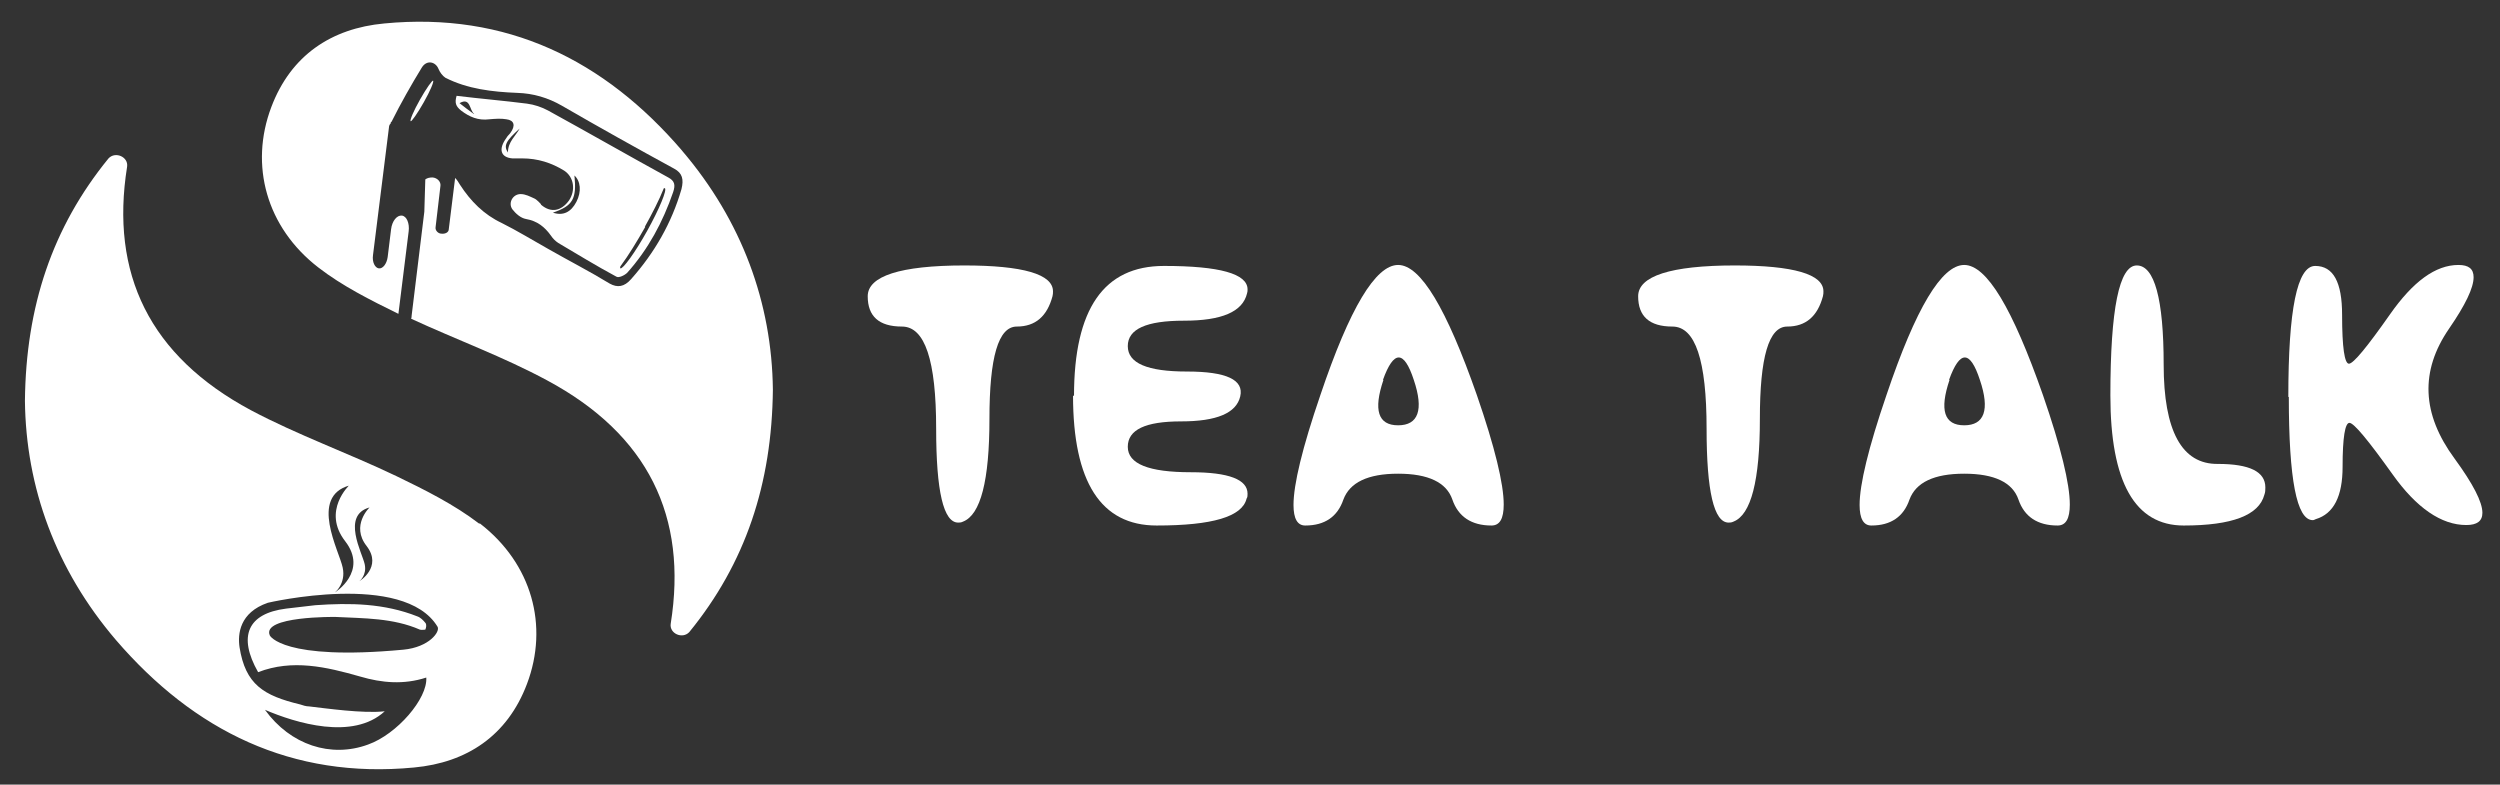 <?xml version="1.0" encoding="UTF-8"?>
<svg id="Capa_1" xmlns="http://www.w3.org/2000/svg" viewBox="0 0 51.14 16.05">
  <rect x="0" y="0" width="51.14" height="16.05" fill="#333333" stroke="none"/>
  <defs>
    <style>
      .cls-1 {
        fill: #fff;
      }
    </style>
  </defs>
  <path class="cls-1" d="M19.72,5.43c1.21,0,1.82.18,1.82.53,0,.03,0,.06-.01.1-.11.41-.35.62-.73.62s-.56.63-.56,1.89-.18,1.96-.54,2.1c-.04.02-.07.02-.1.02-.3,0-.45-.64-.45-1.92,0-1.4-.23-2.09-.7-2.09s-.7-.21-.7-.62.66-.63,1.98-.63"/>
  <path class="cls-1" d="M21.97,8.1c0-1.78.61-2.66,1.84-2.66,1.14,0,1.71.16,1.71.48,0,.03,0,.05-.01.08-.09.38-.52.56-1.29.56s-1.15.17-1.15.52.4.52,1.21.52,1.17.17,1.09.51c-.08.34-.48.51-1.21.51s-1.09.17-1.09.52.43.52,1.29.52c.78,0,1.16.15,1.16.44,0,.04,0,.07-.02.1-.09.37-.7.55-1.84.55s-1.71-.89-1.71-2.66"/>
  <path class="cls-1" d="M27.01,8.08c.6-1.78,1.13-2.66,1.59-2.66s.99.89,1.61,2.66c.37,1.07.55,1.82.55,2.24,0,.29-.08.43-.25.43-.41,0-.68-.18-.8-.53-.12-.35-.49-.53-1.11-.53s-.99.18-1.12.53c-.12.35-.38.53-.78.53-.16,0-.24-.14-.24-.42,0-.42.18-1.17.55-2.25M28.3,7.77c-.21.62-.11.93.3.93s.53-.31.32-.93c-.2-.61-.41-.61-.63,0"/>
  <path class="cls-1" d="M35.48,5.43c1.21,0,1.82.18,1.82.53,0,.03,0,.06-.01.1-.11.41-.35.62-.73.62s-.56.63-.56,1.89-.18,1.96-.54,2.1c-.04.02-.07.02-.1.02-.3,0-.45-.64-.45-1.92,0-1.4-.23-2.09-.7-2.09s-.7-.21-.7-.62.66-.63,1.98-.63"/>
  <path class="cls-1" d="M38.59,8.08c.6-1.78,1.13-2.66,1.59-2.66s.99.89,1.61,2.66c.37,1.07.55,1.82.55,2.24,0,.29-.08.43-.25.43-.41,0-.68-.18-.8-.53-.12-.35-.49-.53-1.11-.53s-.99.18-1.12.53c-.12.35-.38.53-.78.53-.16,0-.24-.14-.24-.42,0-.42.18-1.17.55-2.25M39.88,7.77c-.21.62-.11.93.3.93s.53-.31.32-.93c-.2-.61-.41-.61-.63,0"/>
  <path class="cls-1" d="M43.17,8.09c0-1.77.18-2.66.54-2.66s.55.68.55,2.03.37,2.04,1.11,2.03c.65,0,.97.16.97.48,0,.05,0,.1-.02.15-.11.42-.66.63-1.65.63h0c-1,0-1.5-.89-1.5-2.66"/>
  <path class="cls-1" d="M46.81,8.12c0-1.79.18-2.68.55-2.68s.55.33.55,1,.05,1,.14,1,.37-.34.84-1.01c.47-.67.93-1.01,1.4-1.01.21,0,.31.08.31.25,0,.22-.17.57-.5,1.05-.6.87-.56,1.75.11,2.66.38.52.57.89.57,1.11,0,.17-.11.25-.33.25-.51,0-1.02-.35-1.51-1.04-.5-.7-.79-1.05-.88-1.05s-.14.3-.14.9-.18.96-.55,1.07c-.02.01-.04.02-.06.02-.33,0-.49-.84-.49-2.52"/>
  <path class="cls-1" d="M9.8,10.71c-.51-.39-1.11-.69-1.69-.97-.98-.47-2.02-.84-2.98-1.35-2.07-1.11-2.88-2.79-2.53-4.98,0,0,0,0,0,0,.03-.2-.24-.32-.38-.17,0,0,0,0,0,0-1.15,1.41-1.69,3.03-1.71,4.96.02,1.77.63,3.45,1.86,4.89,1.6,1.86,3.6,2.85,6.1,2.61,1.08-.1,1.91-.65,2.31-1.71.45-1.19.1-2.46-.96-3.28M7.56,10.38s-.39.37-.06.79c.33.43-.15.72-.15.72,0,0,.16-.12.11-.35-.05-.23-.48-1,.1-1.16M7.15,9.92s-.57.53-.09,1.15c.48.62-.21,1.05-.21,1.05,0,0,.23-.18.16-.51-.07-.34-.69-1.45.14-1.68M8.25,13.29c-2.47.23-2.73-.29-2.73-.29-.18-.4,1.34-.38,1.34-.38.59.03,1.18.02,1.73.26.03.01.11,0,.11,0,.02-.04.03-.11,0-.14-.04-.05-.1-.11-.16-.13-.68-.27-1.38-.28-2.09-.23l-.6.07c-.78.1-.99.56-.57,1.3.7-.27,1.39-.11,2.09.09.44.13.89.17,1.35.02.03.43-.6,1.16-1.19,1.37-.76.28-1.59.01-2.11-.71.63.27,1.8.63,2.45.03-.44.05-1.2-.06-1.55-.1-.06,0-.12-.02-.18-.04-.75-.18-1.12-.41-1.24-1.17-.04-.27,0-.71.58-.91,0,0,2.78-.65,3.47.49.06.1-.17.42-.7.47"/>
  <path class="cls-1" d="M13.96,3.09C12.36,1.22,10.36.24,7.86.48c-1.08.1-1.91.65-2.31,1.71-.45,1.19-.1,2.46.96,3.28.49.38,1.07.67,1.64.95l.21-1.69c.02-.16-.04-.31-.14-.32-.1-.01-.2.11-.22.28l-.07.57c-.02.14-.1.24-.18.23-.08-.01-.14-.13-.12-.27l.33-2.64s.01-.04.03-.05c0-.01,0-.03.02-.04.19-.38.4-.75.62-1.11.1-.16.28-.12.34.03.03.07.08.14.14.18.45.23.96.29,1.47.31.33.01.63.1.91.26.76.44,1.53.87,2.3,1.29.17.09.2.22.15.42-.2.69-.55,1.3-1.03,1.84-.14.16-.28.18-.44.09-.41-.25-.84-.47-1.26-.71,0,0,0,0,0,0-.32-.18-.63-.37-.95-.53-.36-.17-.63-.44-.85-.78-.03-.05-.06-.1-.1-.14h0s-.13,1.05-.13,1.05c0,.06-.07.1-.15.09-.07,0-.13-.07-.12-.13l.1-.85c.01-.08-.06-.16-.16-.17-.06,0-.11.01-.15.04l-.02.66-.26,2.13s0,.04-.01.06c.93.43,1.89.78,2.78,1.26,2.07,1.11,2.88,2.79,2.53,4.98,0,0,0,0,0,0-.03.2.24.32.38.17,0,0,0,0,0,0,1.15-1.41,1.69-3.03,1.71-4.96-.02-1.77-.63-3.45-1.86-4.89"/>
  <path class="cls-1" d="M8.67,2.09c.13-.23.21-.42.19-.44-.02-.01-.14.16-.27.39-.13.23-.21.42-.19.44.02.01.14-.16.27-.39"/>
  <path class="cls-1" d="M11.06,4.17s-.08-.09-.13-.11c-.09-.04-.18-.09-.28-.09-.16,0-.26.18-.17.31.07.09.17.18.28.2.23.04.38.16.51.34.04.06.09.11.15.15.39.23.78.47,1.19.69.05.03.17-.03.22-.08.43-.48.73-1.04.94-1.65.05-.15.03-.23-.1-.3-.82-.45-1.64-.92-2.46-1.37-.13-.07-.28-.12-.43-.14-.47-.06-.95-.1-1.44-.16-.04.14-.02.21.09.3.17.13.35.21.58.18.12-.01.24-.02.35,0,.16.02.19.13.08.28-.02.03-.06.06-.08.1-.17.23-.12.4.12.42.07,0,.13,0,.2,0,.32,0,.6.09.86.25.2.13.24.4.1.61-.16.22-.37.26-.57.09M13.19,4.64c.15-.27.29-.54.39-.79.01,0,.02,0,.02,0,.05.03-.11.42-.36.87-.25.45-.5.79-.55.77,0,0-.01-.02,0-.04.17-.23.34-.51.51-.81M9.7,2.33s0,0-.01,0c0,0,0,0,0,0-.1-.07-.2-.15-.29-.22.23-.13.2.15.3.22,0,0,0,0,.01,0,0,0,.01,0,.02,0,0,0-.01,0-.02,0M10.39,3.12c-.09-.14-.05-.23.24-.49-.08.15-.24.27-.24.49M11.74,3.58c.14.12.16.34.05.55-.11.21-.27.29-.48.22.41-.14.49-.28.44-.77"/>
</svg>